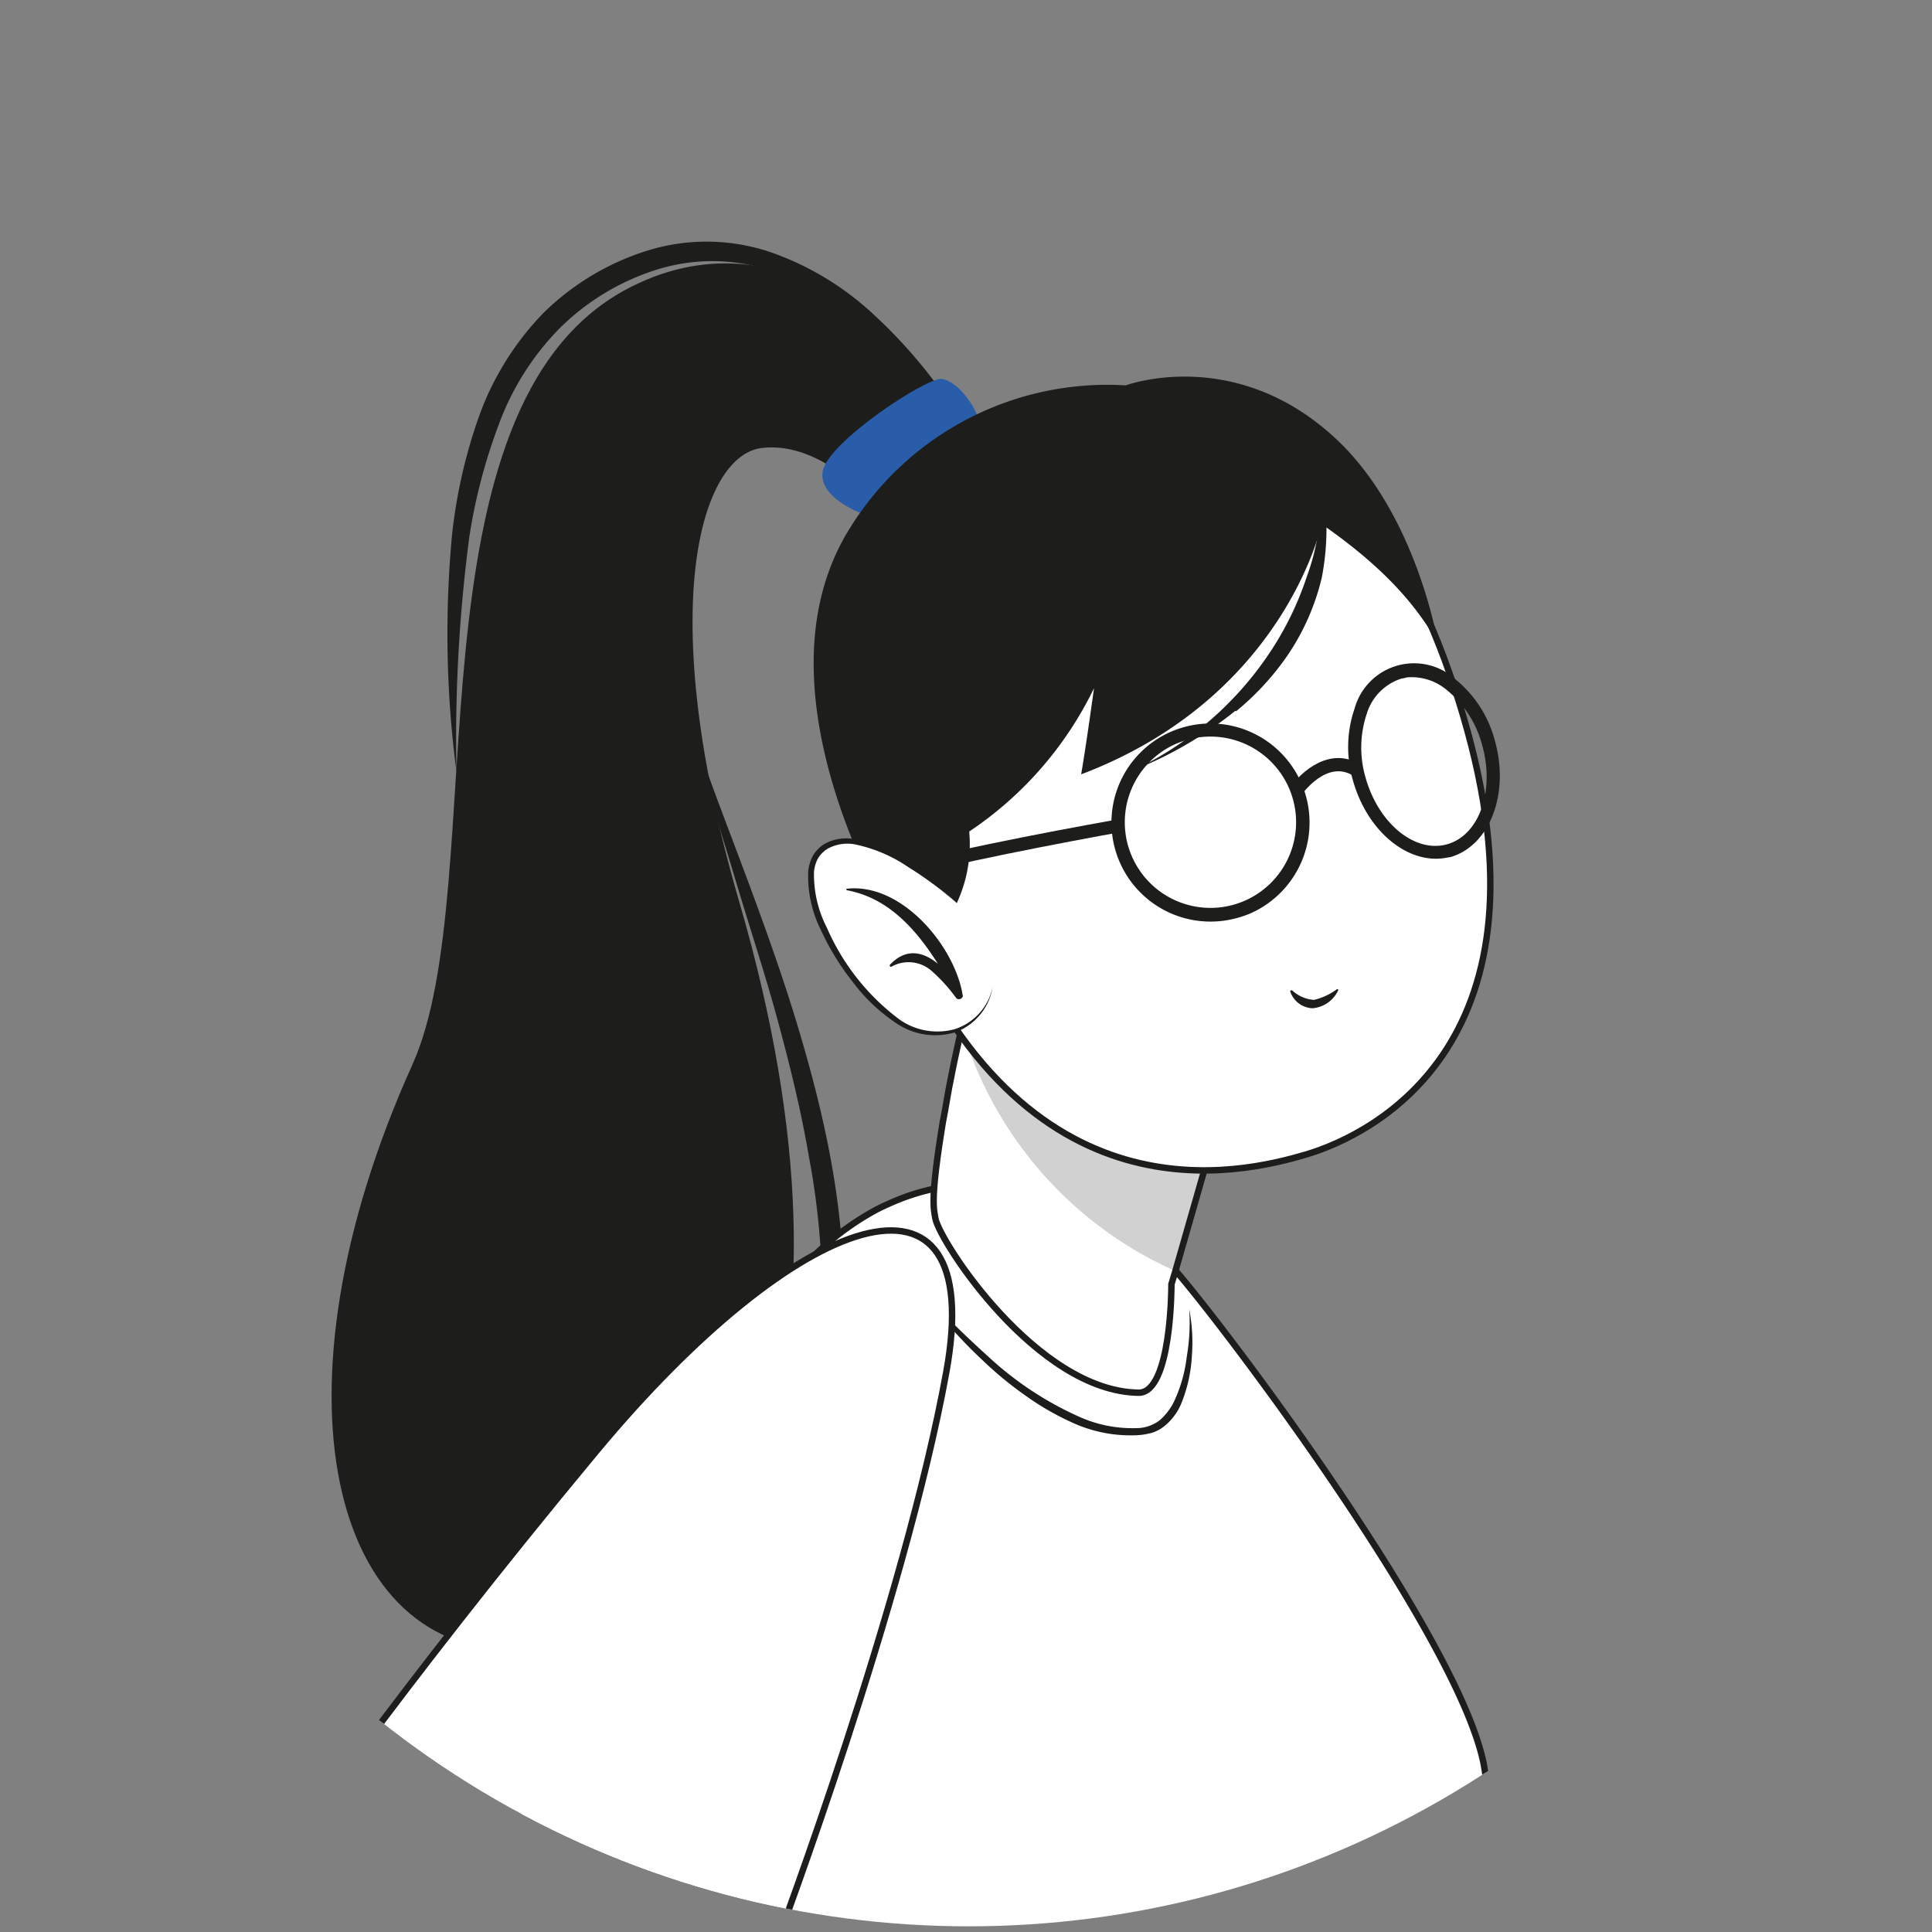<svg id="Layer_1" data-name="Layer 1" xmlns="http://www.w3.org/2000/svg" xmlns:xlink="http://www.w3.org/1999/xlink" viewBox="0 0 150 150"><rect x="0" y="0" width="150" height="150" fill="#808080" stroke="none"/><defs><style>.cls-1{fill:none;}.cls-2{clip-path:url(#clip-path);}.cls-3{fill:#295daa;}.cls-4,.cls-5{fill:#fff;}.cls-4{stroke:#1d1d1b;stroke-miterlimit:10;stroke-width:0.5px;}.cls-6{clip-path:url(#clip-path-2);}.cls-7,.cls-8{fill:#1d1d1b;}.cls-8{isolation:isolate;opacity:0.2;}</style><clipPath id="clip-path"><circle class="cls-1" cx="75.21" cy="-105.73" r="73.43"/></clipPath><clipPath id="clip-path-2"><circle class="cls-1" cx="75.21" cy="76.13" r="73.43"/></clipPath></defs><g class="cls-2"><path class="cls-3" d="M185.15,20.66c-17.11,7.85-22.82,6.42-27.84,5.87s-44.51-26.84-73-70C79.16-51.26,50.92-90.3,87.42-74c4.77,2.13,47.54,51.49,48.92,50.89S202.21,12.8,185.15,20.66Z"/><path class="cls-4" d="M8.45,95.55c.34.31,131.89-11.52,133-13,1.46-2-43.62-128.59-54.24-153.71C84-74.65,72-79.16,64-77.45a36.27,36.27,0,0,0-6.12,1.85l-.21.08a14.76,14.76,0,0,0-4.37,2.67c-20.85,20.08-34,84.7-36.63,104C12.21,62.93,7.21,94.46,8.45,95.55Z"/><path class="cls-3" d="M56.21-75.13S69.64-17.26,72.92-2.26s8,95.36,8,95.36l-82,13.8s12.9-54.69,12.8-58.09c0,0,8.4-65.13,20.35-92.74A80,80,0,0,1,56.21-75.13Z"/><path class="cls-4" d="M47.32-67,36.13,100.64-1.06,106.9S11.83,52.21,11.73,48.82c0,0,8.41-65.15,20.36-92.76A81,81,0,0,1,47.32-67Z"/><path class="cls-3" d="M85.62-76.32S99.89-18,101.29-13.24,124.94,86.7,124.94,86.7l20.71-1.24-14.87-43.1S96.63-64.66,85.62-76.32Z"/><path class="cls-3" d="M12,125.46,71.21,90.2s-28.75-52.15-29.27-58,11.68-53,16-74.62c2.3-11.64-1.33-25.76.37-36-7.29,2.88-13.13,9.15-24,25C10.5-19.3-8.58,30.17-10.16,43S12,125.46,12,125.46Z"/><path class="cls-5" d="M43.83,16.4q1.41-6.18,3-12.34C48-.53,49.18-5.12,50.46-9.68s2.7-8.8,4.08-13.21c.1-.32.65-.16.57.16-1.58,5.87-3,11.78-4.47,17.69,1.23-2.74,2.48-5.47,3.81-8.16a.18.18,0,0,1,.25-.1.2.2,0,0,1,.1.25h0c-1.46,3.33-3,6.6-4.61,9.86-.35,1.43-.69,2.86-1,4.28Q46.19,13,43.82,25a25.74,25.74,0,0,0-.67,5.47,16.78,16.78,0,0,0,1.42,6.07c1.43,3.52,3,7,4.56,10.46,3.16,7,6.55,13.81,10.07,20.59,4,7.71,8.46,15.3,12.9,22.77,0,0-2.25.81-2.31.86s-.19-.06-.14-.13,1.39-.87,1.43-.88c-4.42-6.43-8.65-12.74-12.47-19.56S51.21,57,48.05,50c-1.64-3.62-3.23-7.27-4.73-11s-2.44-7-2-10.94A113,113,0,0,1,43.83,16.4Z"/></g><g class="cls-6"><path class="cls-7" d="M75.06,33.49C72.12,27.78,61.55,15.92,49,22.27,31,31.33,38.36,68.7,32,82.7c-11.44,25.39-6.37,46,8.57,45.41C57.35,127.45,68,106.35,57.39,70c-6.64-22.75-3-34.65,1.76-35.22S68,39.26,68,39.26Z"/><path class="cls-7" d="M73.8,31.39a38.89,38.89,0,0,0-6-7,22.62,22.62,0,0,0-8-4.82,15.5,15.5,0,0,0-9.48-.13,20,20,0,0,0-8.15,4.88,22.43,22.43,0,0,0-5,8.06,40.6,40.6,0,0,0-2.07,9.11,82.25,82.25,0,0,0,.34,18.43,120.39,120.39,0,0,1,1-18.25A43.31,43.31,0,0,1,38.71,33a20.94,20.94,0,0,1,4.66-7.43A18.59,18.59,0,0,1,50.79,21a14.43,14.43,0,0,1,8.58-.14A23.1,23.1,0,0,1,67.24,25a40.46,40.46,0,0,1,3.44,3Q72.29,29.65,73.8,31.39Z"/><path class="cls-7" d="M54,57.36c.8,3.68,2,7.25,3.07,10.85S59.33,75.38,60.32,79s1.88,7.24,2.5,10.9a57.05,57.05,0,0,1,1,11,29.15,29.15,0,0,1-2,10.69,31.31,31.31,0,0,1-6.06,9.08,23.47,23.47,0,0,1-9.13,6,21.51,21.51,0,0,1-5.41,1.18,20,20,0,0,1-2.79,0,9.55,9.55,0,0,1-2.75-.46,13.84,13.84,0,0,0,5.57.88,21.61,21.61,0,0,0,5.64-.83,23.25,23.25,0,0,0,5.27-2.29,25.46,25.46,0,0,0,4.56-3.52,29.55,29.55,0,0,0,3.73-4.39l.8-1.19.75-1.23a21.79,21.79,0,0,0,1.33-2.59A30.16,30.16,0,0,0,65.5,101c.1-7.69-1.66-15.17-3.88-22.36-1.12-3.6-2.4-7.14-3.71-10.66S55.22,60.93,54,57.36Z"/><path class="cls-3" d="M76.17,33.3c-.25-1.75-1.9-3.77-3.08-3.88s-8.88,4.94-9.22,7.2,3.7,3.5,3.7,3.5Z"/><path class="cls-4" d="M110.73,156l-.1.17,0,.39L108,206.24H19.57S41.06,123.25,61,99.89c.44-.54.9-1,1.36-1.53a3.63,3.63,0,0,1,.27-.28A21.45,21.45,0,0,1,67.89,94c.35-.19.7-.36,1.07-.52,7.66-3.52,15.75-.61,21.58,4.39,1.86,1.59,22.83,28.87,24.69,39.28C116.71,145.59,111.54,154.66,110.73,156Z"/><path class="cls-4" d="M72.62,94.59c.3,1.75,7.87,13.44,15.79,13.54,2.57,0,2.54-8.42,2.54-8.42l.3-1,4.11-14.34-16.42-12-2.38-1.59s-.87,4-1.9,9c0,.23-.1.46-.15.71s-.13.54-.18.81c-.16.74-.33,1.5-.47,2.26-.12.58-.23,1.14-.33,1.75s-.21,1.21-.33,1.82C72.21,93.16,72.5,93.85,72.62,94.59Z"/><path class="cls-8" d="M74.66,79.76A30,30,0,0,0,91.25,98.68l4.11-14.34-16.42-12-2.38-1.59S75.69,74.76,74.66,79.76Z"/><path class="cls-4" d="M113.62,55.64c7.4,25.13-6.81,32.39-12.23,34-4.92,1.44-21.86,5.73-31.81-18.5S69,35.51,80.05,31.62,106.23,30.51,113.62,55.64Z"/><path class="cls-7" d="M100.33,76.9a2.75,2.75,0,0,0,1.69.73,4.83,4.83,0,0,0,1.78-.83.07.07,0,0,1,.1.08,2.41,2.41,0,0,1-2,1.4A1.9,1.9,0,0,1,100.18,77C100.13,76.92,100.26,76.86,100.33,76.9Z"/><path class="cls-7" d="M70.84,74.3a10.82,10.82,0,0,0,4.41-9.74,28.12,28.12,0,0,0,9.69-11.13c-.08.56-.64,4.63-1,6.69,15.84-6,18.67-19.43,18.67-19.43,6.26,4.35,7.93,7.55,9,9.11,0,0-1.67-10.08-8.05-15.88-7.79-7.12-16.15-4-16.15-4a23.51,23.51,0,0,0-21.37,11C57.47,54.41,70.84,74.3,70.84,74.3Z"/><path class="cls-7" d="M95.92,55.18a30.54,30.54,0,0,1-7.85,4.59s0,0,0,0a26.1,26.1,0,0,0,10.73-9.43,24.37,24.37,0,0,0,2.66-5.57,17.33,17.33,0,0,0,1.06-6.64c0-.16.24-.19.26,0a20.3,20.3,0,0,1-.15,6.69,18.24,18.24,0,0,1-2.67,6.07,21,21,0,0,1-4,4.34Z"/><path class="cls-7" d="M95.17,71.46a7.69,7.69,0,1,1,5.88-10.63h0a7.71,7.71,0,0,1-4,10.1A8.19,8.19,0,0,1,95.17,71.46ZM92.94,57.27a7.18,7.18,0,0,0-1.59.46,6.65,6.65,0,1,0,1.59-.46Z"/><path class="cls-7" d="M112.15,66.62c-2.91.45-6-2.11-7.1-6a9.21,9.21,0,0,1,.12-5.61,4.79,4.79,0,0,1,7.9-2.21,9.11,9.11,0,0,1,3,4.74c1.14,4.08-.4,8.1-3.44,9Zm-3-14-.39.08a4.13,4.13,0,0,0-2.64,2.7,8.28,8.28,0,0,0-.09,5c1,3.53,3.82,5.85,6.32,5.15s3.72-4.15,2.73-7.68a8.18,8.18,0,0,0-2.66-4.22A4.24,4.24,0,0,0,109.16,52.6Z"/><path class="cls-7" d="M101,61.75l-.85-.58c.86-1.26,3.1-3.25,5.45-1.82l-.53.88C103,58.94,101.12,61.64,101,61.75Z"/><path class="cls-7" d="M68.56,72.88l-1-.2c.1-.47,1-4.62,3.12-5.6s15.6-3.37,16.18-3.48l.18,1c-3.91.7-14.4,2.69-15.93,3.4S68.8,71.75,68.56,72.88Z"/><path class="cls-5" d="M74.26,70.09S67,63.22,63.8,66s3.33,13.5,7.92,14.22a4.43,4.43,0,0,0,5.35-3.51"/><path class="cls-7" d="M74.26,70.09a28.52,28.52,0,0,0-3.73-2.76,11.47,11.47,0,0,0-4.19-1.78,3.18,3.18,0,0,0-2.11.36,2.27,2.27,0,0,0-.73.75,2.74,2.74,0,0,0-.3,1,9,9,0,0,0,1,4.37,17.73,17.73,0,0,0,5.63,7.12,5.11,5.11,0,0,0,4.31.75,4.4,4.4,0,0,0,2.93-3.26,4.52,4.52,0,0,1-2.86,3.49,5.35,5.35,0,0,1-4.58-.66,13.65,13.65,0,0,1-3.42-3.23,19.62,19.62,0,0,1-2.46-4,9.38,9.38,0,0,1-1-4.62,3.23,3.23,0,0,1,.37-1.19,2.62,2.62,0,0,1,.88-.9,3.47,3.47,0,0,1,2.39-.37,11.7,11.7,0,0,1,4.27,2A29.28,29.28,0,0,1,74.26,70.09Z"/><path class="cls-7" d="M65.76,69c-.07,0-.06.1,0,.12,3.24.6,5.38,3.06,7.06,5.71-1.11-.92-2.45-1.28-3.72.07-.06.08,0,.18.12.15a2.7,2.7,0,0,1,3.12.34,12.53,12.53,0,0,1,1.89,2.09c.2.24.65,0,.49-.29a.16.16,0,0,1,0-.07C74,73.28,69.93,68.54,65.76,69Z"/><path class="cls-7" d="M71,99.53c.9,1,1.81,2,2.79,3s2,1.94,3,2.85a25.84,25.84,0,0,0,7.1,4.66,10,10,0,0,0,4.27.84A3,3,0,0,0,90,110.3a4.62,4.62,0,0,0,1.14-1.46,11.29,11.29,0,0,0,1-3.51,15.6,15.6,0,0,0,.19-3.68,13.67,13.67,0,0,1,.2,3.72A11.35,11.35,0,0,1,91.7,109a4.43,4.43,0,0,1-1.22,1.66,3,3,0,0,1-1,.57,5.35,5.35,0,0,1-1.22.2,10.84,10.84,0,0,1-4.69-.84,21.06,21.06,0,0,1-3.9-2.2,28.46,28.46,0,0,1-3.31-2.71A39.71,39.71,0,0,1,71,99.53Z"/><path class="cls-4" d="M21.45,144.92l38.9,5.77s9.88-26.31,13.12-44.16-11.54-12.67-27.22,6.2S21.45,144.92,21.45,144.92Z"/></g></svg>